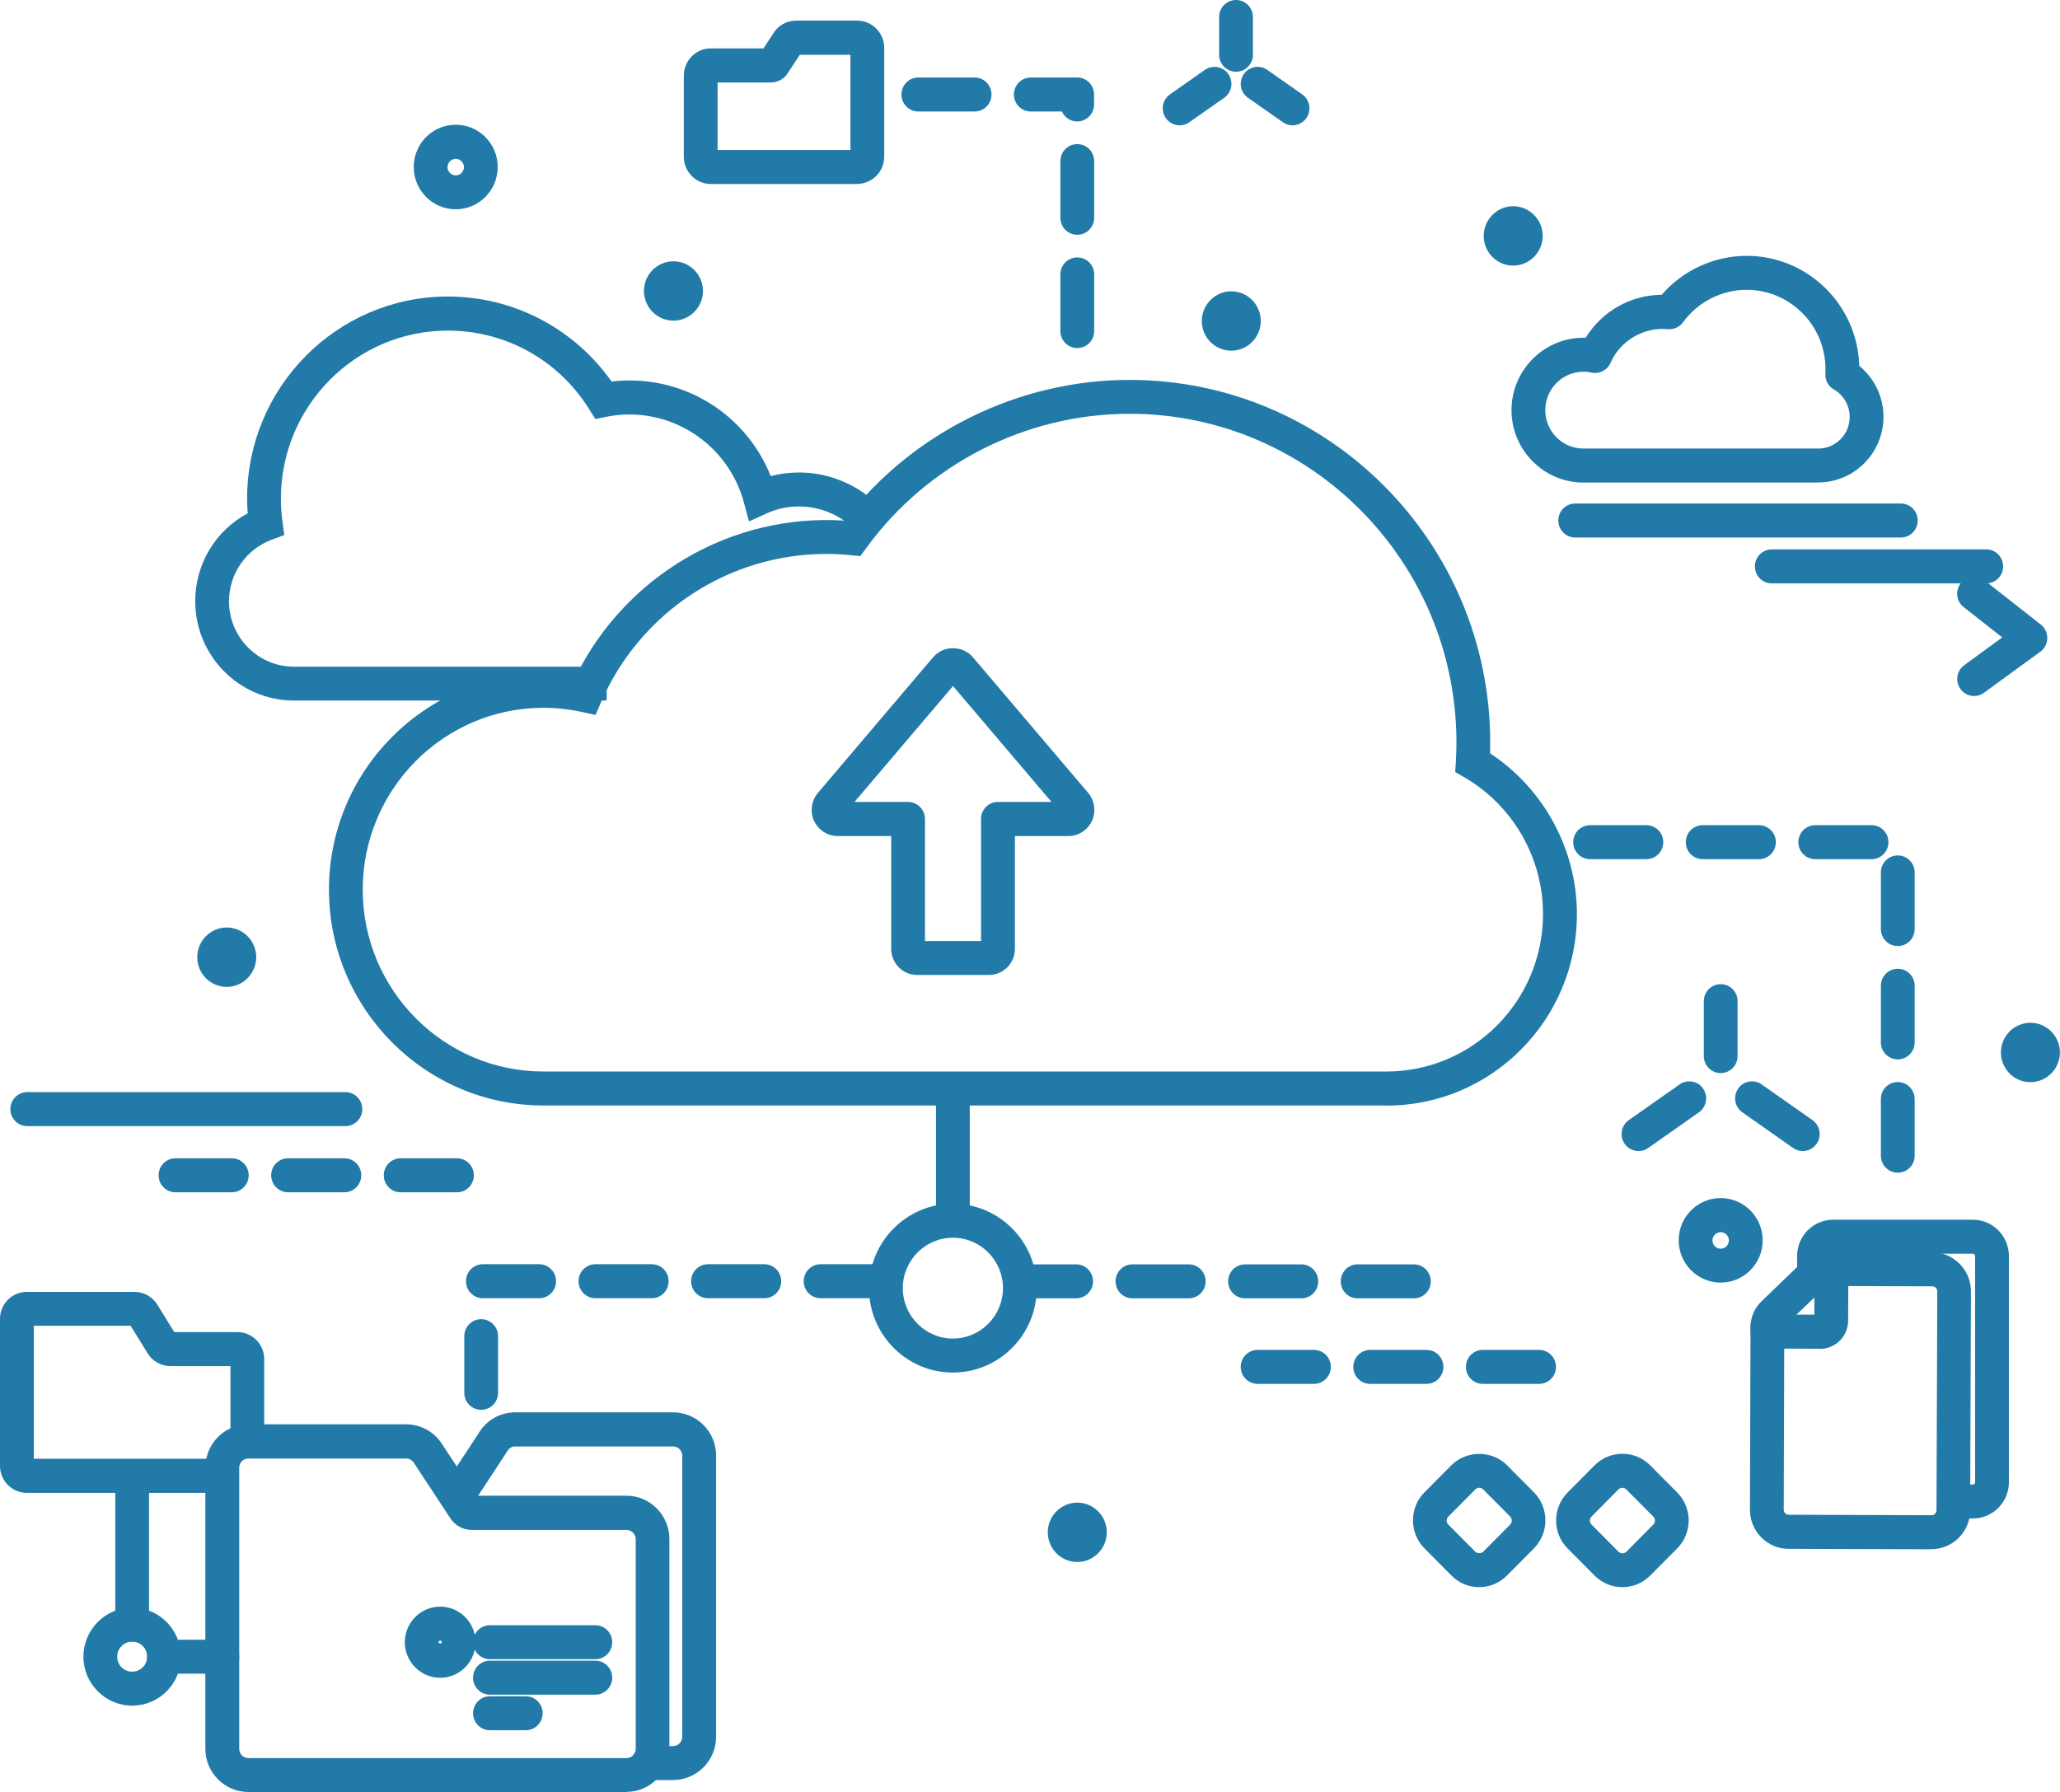 <svg width="100" height="87" viewBox="0 0 100 87" fill="none" xmlns="http://www.w3.org/2000/svg">
<g clip-path="url(#clip0_16_2110)">
<path d="M32.67 85.872H31.473C31.32 85.872 31.2 85.751 31.2 85.597C31.2 85.443 31.32 85.322 31.473 85.322H32.67C33.216 85.322 33.664 84.877 33.664 84.321V70.674C33.664 70.124 33.222 69.673 32.67 69.673H25.019C24.674 69.673 24.363 69.843 24.183 70.135L22.423 72.819C22.341 72.946 22.172 72.979 22.046 72.896C21.92 72.814 21.887 72.643 21.969 72.516L23.729 69.838C24.002 69.392 24.489 69.123 25.024 69.123H32.675C33.523 69.123 34.217 69.816 34.217 70.674V84.321C34.217 85.174 33.528 85.872 32.675 85.872H32.67Z" fill="#227AA8"/>
<path d="M32.67 86.422H31.473C31.02 86.422 30.653 86.054 30.653 85.597C30.653 85.141 31.02 84.772 31.473 84.772H32.67C32.916 84.772 33.118 84.569 33.118 84.321V70.674C33.118 70.426 32.916 70.223 32.67 70.223H25.019C24.86 70.223 24.724 70.294 24.647 70.426L22.877 73.122C22.625 73.501 22.117 73.606 21.74 73.353C21.559 73.232 21.434 73.045 21.39 72.83C21.346 72.615 21.39 72.395 21.51 72.209L23.27 69.53C23.642 68.93 24.297 68.567 25.024 68.567H32.675C33.823 68.567 34.763 69.508 34.763 70.668V84.316C34.763 85.471 33.829 86.417 32.675 86.417L32.67 86.422Z" fill="#227AA8"/>
<path d="M10.498 71.928H1.301C0.885 71.928 0.546 71.587 0.546 71.169V64.029C0.546 63.611 0.885 63.27 1.301 63.27H6.531C6.788 63.27 7.033 63.407 7.17 63.627L8.099 65.129C8.137 65.189 8.203 65.228 8.274 65.228H11.526C11.941 65.228 12.28 65.569 12.28 65.987V69.986C12.28 70.14 12.16 70.261 12.007 70.261C11.854 70.261 11.733 70.14 11.733 69.986V65.987C11.733 65.872 11.64 65.778 11.526 65.778H8.274C8.012 65.778 7.771 65.646 7.635 65.421L6.706 63.919C6.667 63.858 6.602 63.82 6.531 63.82H1.301C1.186 63.82 1.093 63.913 1.093 64.029V71.169C1.093 71.284 1.186 71.378 1.301 71.378H10.498C10.651 71.378 10.771 71.499 10.771 71.653C10.771 71.807 10.651 71.928 10.498 71.928Z" fill="#227AA8"/>
<path d="M10.498 72.478H1.301C0.585 72.478 0 71.889 0 71.169V64.029C0 63.308 0.585 62.72 1.301 62.72H6.531C6.979 62.72 7.4 62.956 7.635 63.336L8.46 64.672H11.526C12.242 64.672 12.826 65.261 12.826 65.982V69.981C12.826 70.437 12.46 70.806 12.007 70.806C11.553 70.806 11.187 70.437 11.187 69.981V66.323H8.274C7.821 66.323 7.411 66.092 7.17 65.707L6.339 64.364H1.64V70.822H10.498C10.952 70.822 11.318 71.191 11.318 71.647C11.318 72.104 10.952 72.472 10.498 72.472V72.478Z" fill="#227AA8"/>
<path d="M6.416 79.15C6.263 79.15 6.143 79.029 6.143 78.875V71.818C6.143 71.664 6.263 71.543 6.416 71.543C6.569 71.543 6.689 71.664 6.689 71.818V78.875C6.689 79.029 6.569 79.15 6.416 79.15Z" fill="#227AA8"/>
<path d="M6.416 79.701C5.962 79.701 5.596 79.332 5.596 78.875V71.818C5.596 71.361 5.962 70.993 6.416 70.993C6.87 70.993 7.236 71.361 7.236 71.818V78.875C7.236 79.332 6.87 79.701 6.416 79.701Z" fill="#227AA8"/>
<path d="M10.794 80.707H7.957C7.804 80.707 7.684 80.586 7.684 80.432C7.684 80.278 7.804 80.157 7.957 80.157H10.794C10.947 80.157 11.067 80.278 11.067 80.432C11.067 80.586 10.947 80.707 10.794 80.707Z" fill="#227AA8"/>
<path d="M10.794 81.257H7.957C7.504 81.257 7.138 80.889 7.138 80.432C7.138 79.975 7.504 79.607 7.957 79.607H10.794C11.247 79.607 11.614 79.975 11.614 80.432C11.614 80.889 11.247 81.257 10.794 81.257Z" fill="#227AA8"/>
<path d="M6.416 82.258C5.416 82.258 4.596 81.439 4.596 80.432C4.596 79.425 5.41 78.6 6.416 78.6C7.422 78.6 8.236 79.42 8.236 80.432C8.236 81.444 7.422 82.258 6.416 82.258ZM6.416 79.15C5.717 79.15 5.143 79.722 5.143 80.432C5.143 81.142 5.711 81.708 6.416 81.708C7.121 81.708 7.689 81.136 7.689 80.432C7.689 79.728 7.121 79.15 6.416 79.15Z" fill="#227AA8"/>
<path d="M6.416 82.808C5.115 82.808 4.05 81.741 4.05 80.432C4.05 79.123 5.11 78.05 6.416 78.05C7.722 78.05 8.783 79.117 8.783 80.432C8.783 81.747 7.722 82.808 6.416 82.808ZM6.416 79.701C6.017 79.701 5.689 80.025 5.689 80.432C5.689 80.839 6.012 81.158 6.416 81.158C6.821 81.158 7.143 80.834 7.143 80.432C7.143 80.031 6.821 79.701 6.416 79.701Z" fill="#227AA8"/>
<path d="M30.413 86.45H12.056C11.209 86.45 10.515 85.757 10.515 84.899V71.251C10.515 70.399 11.203 69.7 12.056 69.7H19.707C20.242 69.7 20.729 69.975 21.013 70.432L22.756 73.083C22.784 73.127 22.822 73.171 22.893 73.171H30.407C31.255 73.171 31.949 73.864 31.949 74.722V84.899C31.949 85.751 31.26 86.45 30.407 86.45H30.413ZM12.061 70.256C11.515 70.256 11.067 70.701 11.067 71.257V84.904C11.067 85.454 11.509 85.905 12.061 85.905H30.413C30.959 85.905 31.408 85.46 31.408 84.904V74.728C31.408 74.178 30.965 73.727 30.413 73.727H22.898C22.658 73.727 22.434 73.6 22.303 73.386L20.559 70.734C20.374 70.432 20.057 70.256 19.712 70.256H12.061Z" fill="#227AA8"/>
<path d="M30.413 87H12.056C10.908 87 9.968 86.059 9.968 84.899V71.251C9.968 70.096 10.903 69.15 12.056 69.15H19.707C20.434 69.15 21.095 69.519 21.478 70.14L23.106 72.615H30.408C31.555 72.615 32.495 73.556 32.495 74.717V84.893C32.495 86.048 31.561 86.995 30.408 86.995L30.413 87ZM12.061 70.806C11.816 70.806 11.613 71.009 11.613 71.257V84.904C11.613 85.152 11.816 85.355 12.061 85.355H30.413C30.659 85.355 30.861 85.152 30.861 84.904V74.728C30.861 74.48 30.659 74.277 30.413 74.277H22.899C22.467 74.277 22.068 74.051 21.838 73.677L20.106 71.042C20.013 70.888 19.871 70.811 19.712 70.811H12.061V70.806ZM23.21 72.775V72.786C23.21 72.786 23.21 72.781 23.21 72.775Z" fill="#227AA8"/>
<path d="M28.899 80.003H23.784C23.631 80.003 23.511 79.882 23.511 79.728C23.511 79.574 23.631 79.453 23.784 79.453H28.899C29.052 79.453 29.173 79.574 29.173 79.728C29.173 79.882 29.052 80.003 28.899 80.003Z" fill="#227AA8"/>
<path d="M28.899 80.553H23.784C23.331 80.553 22.964 80.185 22.964 79.728C22.964 79.271 23.331 78.903 23.784 78.903H28.899C29.353 78.903 29.719 79.271 29.719 79.728C29.719 80.185 29.353 80.553 28.899 80.553Z" fill="#227AA8"/>
<path d="M28.899 81.725H23.784C23.631 81.725 23.511 81.604 23.511 81.45C23.511 81.296 23.631 81.175 23.784 81.175H28.899C29.052 81.175 29.173 81.296 29.173 81.45C29.173 81.604 29.052 81.725 28.899 81.725Z" fill="#227AA8"/>
<path d="M28.899 82.275H23.784C23.331 82.275 22.964 81.906 22.964 81.45C22.964 80.993 23.331 80.625 23.784 80.625H28.899C29.353 80.625 29.719 80.993 29.719 81.45C29.719 81.906 29.353 82.275 28.899 82.275Z" fill="#227AA8"/>
<path d="M25.522 83.452H23.784C23.631 83.452 23.511 83.331 23.511 83.177C23.511 83.023 23.631 82.902 23.784 82.902H25.522C25.675 82.902 25.795 83.023 25.795 83.177C25.795 83.331 25.675 83.452 25.522 83.452Z" fill="#227AA8"/>
<path d="M25.522 84.002H23.784C23.331 84.002 22.964 83.633 22.964 83.177C22.964 82.72 23.331 82.352 23.784 82.352H25.522C25.976 82.352 26.342 82.72 26.342 83.177C26.342 83.633 25.976 84.002 25.522 84.002Z" fill="#227AA8"/>
<path d="M21.368 80.905C20.723 80.905 20.199 80.377 20.199 79.728C20.199 79.079 20.723 78.551 21.368 78.551C22.013 78.551 22.538 79.079 22.538 79.728C22.538 80.377 22.013 80.905 21.368 80.905ZM21.368 79.101C21.024 79.101 20.745 79.381 20.745 79.728C20.745 80.075 21.024 80.355 21.368 80.355C21.713 80.355 21.991 80.075 21.991 79.728C21.991 79.381 21.713 79.101 21.368 79.101Z" fill="#227AA8"/>
<path d="M21.368 81.455C20.423 81.455 19.652 80.68 19.652 79.728C19.652 78.776 20.423 78.001 21.368 78.001C22.314 78.001 23.084 78.776 23.084 79.728C23.084 80.68 22.314 81.455 21.368 81.455ZM21.368 79.651C21.325 79.651 21.292 79.684 21.292 79.728C21.292 79.811 21.445 79.811 21.445 79.728C21.445 79.689 21.412 79.651 21.368 79.651Z" fill="#227AA8"/>
<path d="M41.616 8.383H34.506C34.086 8.383 33.741 8.037 33.741 7.613V3.669C33.741 3.245 34.086 2.899 34.506 2.899H37.359L38.009 1.914C38.146 1.694 38.386 1.557 38.654 1.557H41.616C42.037 1.557 42.382 1.903 42.382 2.327V7.613C42.382 8.037 42.037 8.383 41.616 8.383ZM34.506 3.454C34.386 3.454 34.288 3.553 34.288 3.675V7.619C34.288 7.74 34.386 7.839 34.506 7.839H41.616C41.737 7.839 41.835 7.74 41.835 7.619V2.327C41.835 2.206 41.737 2.107 41.616 2.107H38.654C38.578 2.107 38.512 2.145 38.468 2.211L37.791 3.245C37.714 3.372 37.572 3.449 37.419 3.449H34.506V3.454Z" fill="#227AA8"/>
<path d="M41.617 8.933H34.506C33.785 8.933 33.195 8.339 33.195 7.613V3.669C33.195 2.943 33.785 2.349 34.506 2.349H37.064L37.55 1.606C37.78 1.232 38.195 1.001 38.649 1.001H41.611C42.332 1.001 42.923 1.595 42.923 2.321V7.608C42.923 8.334 42.332 8.928 41.611 8.928L41.617 8.933ZM34.834 7.283H41.283V2.662H38.824L38.239 3.553C38.07 3.829 37.753 4.005 37.414 4.005H34.834V7.283ZM38.928 2.503L38.917 2.519C38.917 2.519 38.922 2.508 38.928 2.503Z" fill="#227AA8"/>
<path d="M28.905 33.461H14.269C11.925 33.461 10.023 31.541 10.023 29.187C10.023 27.476 11.05 25.92 12.602 25.254C12.564 24.902 12.542 24.55 12.542 24.203C12.542 19.099 16.669 14.946 21.74 14.946C24.861 14.946 27.719 16.502 29.424 19.115C29.796 19.055 30.173 19.022 30.555 19.022C33.534 19.022 36.168 20.969 37.07 23.796C37.611 23.593 38.184 23.488 38.775 23.488C40.168 23.488 41.502 24.082 42.442 25.122L42.037 25.491C41.201 24.566 40.015 24.038 38.78 24.038C38.163 24.038 37.567 24.165 37.01 24.412L36.72 24.544L36.638 24.236C35.895 21.486 33.397 19.566 30.561 19.566C30.151 19.566 29.746 19.605 29.353 19.687L29.167 19.726L29.069 19.566C27.473 17.019 24.735 15.496 21.745 15.496C16.974 15.496 13.094 19.401 13.094 24.203C13.094 24.594 13.122 24.99 13.176 25.392L13.204 25.611L12.996 25.689C11.548 26.228 10.575 27.636 10.575 29.187C10.575 31.244 12.236 32.911 14.275 32.911H28.91V33.461H28.905Z" fill="#227AA8"/>
<path d="M29.451 34.011H14.269C11.624 34.011 9.477 31.844 9.477 29.187C9.477 27.388 10.46 25.755 12.023 24.924C12.007 24.682 11.996 24.44 11.996 24.203C11.996 18.796 16.368 14.396 21.74 14.396C24.915 14.396 27.856 15.93 29.686 18.521C29.976 18.488 30.266 18.471 30.561 18.471C33.605 18.471 36.294 20.314 37.414 23.114C37.857 22.999 38.316 22.938 38.786 22.938C40.332 22.938 41.813 23.598 42.852 24.748L43.218 25.155L42.005 26.266L41.639 25.859C40.906 25.05 39.868 24.588 38.78 24.588C38.239 24.588 37.715 24.698 37.234 24.918L36.359 25.314L36.108 24.385C35.43 21.877 33.146 20.122 30.555 20.122C30.184 20.122 29.812 20.16 29.451 20.232L28.899 20.342L28.599 19.863C27.107 17.476 24.544 16.051 21.74 16.051C17.27 16.051 13.636 19.709 13.636 24.209C13.636 24.572 13.663 24.946 13.712 25.32L13.799 25.975L13.182 26.206C11.947 26.662 11.116 27.861 11.116 29.192C11.116 30.942 12.531 32.367 14.269 32.367H29.451V34.017V34.011Z" fill="#227AA8"/>
<path d="M46.529 52.846H45.983V59.375H46.529V52.846Z" fill="#227AA8"/>
<path d="M47.076 52.296H45.437V59.925H47.076V52.296Z" fill="#227AA8"/>
<path d="M68.636 62.483H65.903C65.75 62.483 65.63 62.362 65.63 62.208C65.63 62.054 65.75 61.933 65.903 61.933H68.636C68.789 61.933 68.909 62.054 68.909 62.208C68.909 62.362 68.789 62.483 68.636 62.483ZM63.171 62.483H60.438C60.285 62.483 60.165 62.362 60.165 62.208C60.165 62.054 60.285 61.933 60.438 61.933H63.171C63.324 61.933 63.444 62.054 63.444 62.208C63.444 62.362 63.324 62.483 63.171 62.483ZM57.706 62.483H54.973C54.82 62.483 54.7 62.362 54.7 62.208C54.7 62.054 54.82 61.933 54.973 61.933H57.706C57.859 61.933 57.979 62.054 57.979 62.208C57.979 62.362 57.859 62.483 57.706 62.483ZM52.241 62.483H49.508C49.355 62.483 49.235 62.362 49.235 62.208C49.235 62.054 49.355 61.933 49.508 61.933H52.241C52.394 61.933 52.514 62.054 52.514 62.208C52.514 62.362 52.394 62.483 52.241 62.483Z" fill="#227AA8"/>
<path d="M68.636 63.033H65.903C65.45 63.033 65.084 62.665 65.084 62.208C65.084 61.752 65.45 61.383 65.903 61.383H68.636C69.09 61.383 69.456 61.752 69.456 62.208C69.456 62.665 69.09 63.033 68.636 63.033ZM63.171 63.033H60.438C59.985 63.033 59.619 62.665 59.619 62.208C59.619 61.752 59.985 61.383 60.438 61.383H63.171C63.624 61.383 63.991 61.752 63.991 62.208C63.991 62.665 63.624 63.033 63.171 63.033ZM57.706 63.033H54.973C54.52 63.033 54.154 62.665 54.154 62.208C54.154 61.752 54.52 61.383 54.973 61.383H57.706C58.16 61.383 58.526 61.752 58.526 62.208C58.526 62.665 58.16 63.033 57.706 63.033ZM52.241 63.033H49.508C49.055 63.033 48.688 62.665 48.688 62.208C48.688 61.752 49.055 61.383 49.508 61.383H52.241C52.694 61.383 53.06 61.752 53.06 62.208C53.06 62.665 52.694 63.033 52.241 63.033Z" fill="#227AA8"/>
<path d="M23.358 67.896C23.205 67.896 23.084 67.775 23.084 67.621V64.87C23.084 64.716 23.205 64.595 23.358 64.595C23.511 64.595 23.631 64.716 23.631 64.87V67.621C23.631 67.775 23.511 67.896 23.358 67.896ZM42.568 62.478H39.835C39.682 62.478 39.562 62.357 39.562 62.203C39.562 62.049 39.682 61.928 39.835 61.928H42.568C42.721 61.928 42.841 62.049 42.841 62.203C42.841 62.357 42.721 62.478 42.568 62.478ZM37.102 62.478H34.37C34.217 62.478 34.097 62.357 34.097 62.203C34.097 62.049 34.217 61.928 34.37 61.928H37.102C37.255 61.928 37.376 62.049 37.376 62.203C37.376 62.357 37.255 62.478 37.102 62.478ZM31.637 62.478H28.905C28.752 62.478 28.631 62.357 28.631 62.203C28.631 62.049 28.752 61.928 28.905 61.928H31.637C31.79 61.928 31.911 62.049 31.911 62.203C31.911 62.357 31.79 62.478 31.637 62.478ZM26.172 62.478H23.44C23.287 62.478 23.166 62.357 23.166 62.203C23.166 62.049 23.287 61.928 23.44 61.928H26.172C26.325 61.928 26.445 62.049 26.445 62.203C26.445 62.357 26.325 62.478 26.172 62.478Z" fill="#227AA8"/>
<path d="M23.358 68.446C22.904 68.446 22.538 68.077 22.538 67.621V64.87C22.538 64.414 22.904 64.045 23.358 64.045C23.811 64.045 24.178 64.414 24.178 64.87V67.621C24.178 68.077 23.811 68.446 23.358 68.446ZM42.568 63.028H39.835C39.382 63.028 39.015 62.659 39.015 62.203C39.015 61.746 39.382 61.377 39.835 61.377H42.568C43.021 61.377 43.387 61.746 43.387 62.203C43.387 62.659 43.021 63.028 42.568 63.028ZM37.102 63.028H34.37C33.916 63.028 33.55 62.659 33.55 62.203C33.55 61.746 33.916 61.377 34.37 61.377H37.102C37.556 61.377 37.922 61.746 37.922 62.203C37.922 62.659 37.556 63.028 37.102 63.028ZM31.637 63.028H28.905C28.451 63.028 28.085 62.659 28.085 62.203C28.085 61.746 28.451 61.377 28.905 61.377H31.637C32.091 61.377 32.457 61.746 32.457 62.203C32.457 62.659 32.091 63.028 31.637 63.028ZM26.172 63.028H23.44C22.986 63.028 22.62 62.659 22.62 62.203C22.62 61.746 22.986 61.377 23.44 61.377H26.172C26.626 61.377 26.992 61.746 26.992 62.203C26.992 62.659 26.626 63.028 26.172 63.028Z" fill="#227AA8"/>
<path d="M46.256 66.086C44.311 66.086 42.731 64.496 42.731 62.538C42.731 60.58 44.311 58.99 46.256 58.99C48.202 58.99 49.781 60.58 49.781 62.538C49.781 64.496 48.202 66.086 46.256 66.086ZM46.256 59.54C44.617 59.54 43.278 60.888 43.278 62.538C43.278 64.188 44.617 65.536 46.256 65.536C47.896 65.536 49.235 64.194 49.235 62.538C49.235 60.882 47.896 59.54 46.256 59.54Z" fill="#227AA8"/>
<path d="M46.257 66.636C44.01 66.636 42.185 64.799 42.185 62.538C42.185 60.277 44.01 58.44 46.257 58.44C48.503 58.44 50.328 60.277 50.328 62.538C50.328 64.799 48.503 66.636 46.257 66.636ZM46.257 60.09C44.918 60.09 43.825 61.19 43.825 62.538C43.825 63.886 44.918 64.986 46.257 64.986C47.596 64.986 48.688 63.886 48.688 62.538C48.688 61.19 47.596 60.09 46.257 60.09Z" fill="#227AA8"/>
<path d="M67.308 53.121H26.38C20.942 53.121 16.515 48.665 16.515 43.192C16.515 37.719 20.942 33.263 26.38 33.263C27.014 33.263 27.653 33.324 28.265 33.445C30.38 28.791 35.009 25.799 40.108 25.799C40.485 25.799 40.867 25.815 41.245 25.848C44.425 21.552 49.491 18.994 54.831 18.994C64.181 18.994 71.789 26.646 71.789 36.057C71.789 36.327 71.784 36.596 71.767 36.872C74.379 38.456 75.992 41.316 75.992 44.38C75.992 49.204 72.095 53.126 67.302 53.126L67.308 53.121ZM26.38 33.813C21.242 33.813 17.062 38.021 17.062 43.192C17.062 48.363 21.242 52.571 26.38 52.571H67.308C71.8 52.571 75.451 48.896 75.451 44.375C75.451 41.448 73.882 38.725 71.352 37.257L71.204 37.174L71.215 37.004C71.231 36.685 71.242 36.365 71.242 36.052C71.242 26.948 63.881 19.539 54.831 19.539C49.617 19.539 44.666 22.064 41.594 26.294L41.502 26.42L41.349 26.404C40.939 26.365 40.523 26.343 40.108 26.343C35.151 26.343 30.659 29.297 28.675 33.868L28.587 34.077L28.369 34.028C27.724 33.885 27.052 33.813 26.38 33.813Z" fill="#227AA8"/>
<path d="M67.308 53.671H26.38C20.641 53.671 15.969 48.968 15.969 43.192C15.969 37.416 20.641 32.713 26.38 32.713C26.91 32.713 27.434 32.752 27.954 32.834C30.364 27.949 35.501 24.918 40.993 25.276C44.283 20.991 49.437 18.444 54.836 18.444C64.488 18.444 72.341 26.343 72.341 36.057C72.341 36.228 72.341 36.404 72.336 36.575C74.942 38.285 76.549 41.245 76.549 44.38C76.549 49.507 72.407 53.676 67.313 53.676L67.308 53.671ZM26.38 34.363C21.543 34.363 17.608 38.324 17.608 43.192C17.608 48.06 21.543 52.021 26.38 52.021H67.308C71.499 52.021 74.904 48.588 74.904 44.375C74.904 41.646 73.439 39.099 71.079 37.735L70.641 37.482L70.674 36.971C70.691 36.663 70.701 36.355 70.701 36.052C70.701 27.251 63.586 20.089 54.836 20.089C49.792 20.089 45.01 22.531 42.043 26.618L41.764 26.998L41.299 26.954C40.906 26.915 40.507 26.893 40.114 26.893C35.37 26.893 31.08 29.715 29.178 34.088L28.91 34.71L28.254 34.567C27.648 34.435 27.014 34.363 26.385 34.363H26.38Z" fill="#227AA8"/>
<path d="M47.995 46.784H44.524C44.131 46.784 43.808 46.459 43.808 46.063V40.04H40.666C40.387 40.04 40.13 39.875 40.016 39.622C39.901 39.363 39.939 39.061 40.125 38.852L45.721 32.262C45.994 31.937 46.541 31.943 46.814 32.262L52.41 38.852C52.591 39.066 52.634 39.369 52.52 39.622C52.405 39.88 52.148 40.04 51.869 40.04H48.727V46.063C48.727 46.459 48.404 46.784 48.011 46.784H47.995ZM46.257 32.553C46.208 32.553 46.158 32.575 46.126 32.614L40.529 39.204C40.486 39.253 40.475 39.325 40.502 39.385C40.529 39.446 40.589 39.484 40.655 39.484H44.071C44.224 39.484 44.344 39.605 44.344 39.76V46.058C44.344 46.151 44.42 46.228 44.513 46.228H47.984C48.077 46.228 48.153 46.151 48.153 46.058V39.76C48.153 39.605 48.273 39.484 48.426 39.484H51.842C51.907 39.484 51.968 39.446 52 39.385C52.028 39.325 52.017 39.253 51.973 39.204L46.377 32.614C46.344 32.575 46.295 32.553 46.246 32.553H46.257Z" fill="#227AA8"/>
<path d="M47.994 47.334H44.524C43.825 47.334 43.262 46.762 43.262 46.063V40.59H40.666C40.174 40.59 39.726 40.299 39.518 39.853C39.31 39.402 39.387 38.868 39.709 38.489L45.3 31.904C45.535 31.629 45.885 31.47 46.262 31.47C46.639 31.47 46.989 31.629 47.224 31.904L52.82 38.489C53.137 38.863 53.214 39.396 53.011 39.847C52.804 40.299 52.35 40.59 51.864 40.59H49.268V46.063C49.268 46.767 48.699 47.334 48.005 47.334H47.994ZM44.901 45.684H47.623V39.76C47.623 39.303 47.989 38.934 48.443 38.934H51.044L46.262 33.307L41.48 38.934H44.081C44.535 38.934 44.901 39.303 44.901 39.76V45.684Z" fill="#227AA8"/>
<path d="M74.713 66.636H71.98C71.827 66.636 71.707 66.515 71.707 66.361C71.707 66.207 71.827 66.086 71.98 66.086H74.713C74.866 66.086 74.986 66.207 74.986 66.361C74.986 66.515 74.866 66.636 74.713 66.636ZM69.248 66.636H66.515C66.362 66.636 66.242 66.515 66.242 66.361C66.242 66.207 66.362 66.086 66.515 66.086H69.248C69.401 66.086 69.521 66.207 69.521 66.361C69.521 66.515 69.401 66.636 69.248 66.636ZM63.783 66.636H61.05C60.897 66.636 60.777 66.515 60.777 66.361C60.777 66.207 60.897 66.086 61.05 66.086H63.783C63.936 66.086 64.056 66.207 64.056 66.361C64.056 66.515 63.936 66.636 63.783 66.636Z" fill="#227AA8"/>
<path d="M74.713 67.186H71.98C71.527 67.186 71.161 66.818 71.161 66.361C71.161 65.905 71.527 65.536 71.98 65.536H74.713C75.166 65.536 75.533 65.905 75.533 66.361C75.533 66.818 75.166 67.186 74.713 67.186ZM69.248 67.186H66.515C66.062 67.186 65.695 66.818 65.695 66.361C65.695 65.905 66.062 65.536 66.515 65.536H69.248C69.701 65.536 70.068 65.905 70.068 66.361C70.068 66.818 69.701 67.186 69.248 67.186ZM63.783 67.186H61.05C60.597 67.186 60.23 66.818 60.23 66.361C60.23 65.905 60.597 65.536 61.05 65.536H63.783C64.236 65.536 64.603 65.905 64.603 66.361C64.603 66.818 64.236 67.186 63.783 67.186Z" fill="#227AA8"/>
<path d="M22.183 57.334H19.45C19.297 57.334 19.177 57.213 19.177 57.059C19.177 56.905 19.297 56.784 19.45 56.784H22.183C22.336 56.784 22.456 56.905 22.456 57.059C22.456 57.213 22.336 57.334 22.183 57.334ZM16.718 57.334H13.985C13.832 57.334 13.712 57.213 13.712 57.059C13.712 56.905 13.832 56.784 13.985 56.784H16.718C16.87 56.784 16.991 56.905 16.991 57.059C16.991 57.213 16.87 57.334 16.718 57.334ZM11.252 57.334H8.52C8.367 57.334 8.247 57.213 8.247 57.059C8.247 56.905 8.367 56.784 8.52 56.784H11.252C11.405 56.784 11.526 56.905 11.526 57.059C11.526 57.213 11.405 57.334 11.252 57.334Z" fill="#227AA8"/>
<path d="M22.183 57.885H19.45C18.997 57.885 18.63 57.516 18.63 57.059C18.63 56.603 18.997 56.234 19.45 56.234H22.183C22.636 56.234 23.002 56.603 23.002 57.059C23.002 57.516 22.636 57.885 22.183 57.885ZM16.718 57.885H13.985C13.531 57.885 13.165 57.516 13.165 57.059C13.165 56.603 13.531 56.234 13.985 56.234H16.718C17.171 56.234 17.537 56.603 17.537 57.059C17.537 57.516 17.171 57.885 16.718 57.885ZM11.252 57.885H8.52C8.066 57.885 7.7 57.516 7.7 57.059C7.7 56.603 8.066 56.234 8.52 56.234H11.252C11.706 56.234 12.072 56.603 12.072 57.059C12.072 57.516 11.706 57.885 11.252 57.885Z" fill="#227AA8"/>
<path d="M88.266 22.878H76.866C75.243 22.878 73.92 21.547 73.92 19.913C73.92 18.279 75.243 16.948 76.866 16.948C77.003 16.948 77.145 16.959 77.276 16.975C77.959 15.622 79.391 14.78 80.916 14.874C81.845 13.68 83.282 12.971 84.79 12.971C87.501 12.971 89.709 15.193 89.709 17.922C89.709 17.96 89.709 18.004 89.709 18.043C90.436 18.532 90.884 19.357 90.884 20.243C90.884 21.695 89.709 22.878 88.266 22.878ZM76.866 17.498C75.543 17.498 74.467 18.582 74.467 19.913C74.467 21.244 75.543 22.328 76.866 22.328H88.266C89.408 22.328 90.338 21.392 90.338 20.243C90.338 19.5 89.939 18.807 89.294 18.433C89.206 18.384 89.152 18.285 89.157 18.18C89.157 18.098 89.162 18.009 89.162 17.927C89.162 15.501 87.201 13.526 84.79 13.526C83.402 13.526 82.08 14.197 81.26 15.325C81.205 15.402 81.112 15.446 81.014 15.435C79.61 15.292 78.249 16.095 77.686 17.393C77.631 17.514 77.505 17.58 77.374 17.553C77.21 17.514 77.035 17.498 76.861 17.498H76.866Z" fill="#227AA8"/>
<path d="M88.266 23.428H76.866C74.942 23.428 73.374 21.849 73.374 19.913C73.374 17.977 74.942 16.398 76.866 16.398C76.904 16.398 76.937 16.398 76.975 16.398C77.768 15.111 79.162 14.319 80.664 14.313C81.692 13.119 83.217 12.421 84.791 12.421C87.753 12.421 90.174 14.803 90.256 17.762C90.993 18.367 91.431 19.269 91.431 20.237C91.431 21.992 90.01 23.422 88.266 23.422V23.428ZM76.866 18.048C75.844 18.048 75.013 18.884 75.013 19.913C75.013 20.941 75.844 21.777 76.866 21.777H88.266C89.108 21.777 89.791 21.09 89.791 20.243C89.791 19.693 89.496 19.181 89.02 18.906C88.747 18.752 88.594 18.455 88.611 18.142C88.611 18.07 88.616 17.998 88.616 17.922C88.616 15.798 86.9 14.071 84.791 14.071C83.572 14.071 82.419 14.659 81.703 15.644C81.533 15.881 81.249 16.007 80.954 15.98C79.801 15.87 78.653 16.535 78.183 17.613C78.025 17.977 77.631 18.174 77.254 18.087C77.129 18.059 76.997 18.043 76.861 18.043L76.866 18.048Z" fill="#227AA8"/>
<path d="M92.272 25.551H76.467C76.314 25.551 76.194 25.43 76.194 25.276C76.194 25.122 76.314 25.001 76.467 25.001H92.272C92.425 25.001 92.545 25.122 92.545 25.276C92.545 25.43 92.425 25.551 92.272 25.551Z" fill="#227AA8"/>
<path d="M92.272 26.096H76.467C76.014 26.096 75.647 25.727 75.647 25.27C75.647 24.814 76.014 24.445 76.467 24.445H92.272C92.726 24.445 93.092 24.814 93.092 25.27C93.092 25.727 92.726 26.096 92.272 26.096Z" fill="#227AA8"/>
<path d="M87.513 55.332C87.458 55.332 87.403 55.316 87.354 55.283L84.889 53.55C84.764 53.462 84.736 53.291 84.824 53.165C84.911 53.038 85.081 53.011 85.206 53.099L87.671 54.832C87.797 54.92 87.824 55.09 87.737 55.217C87.682 55.294 87.6 55.332 87.513 55.332Z" fill="#227AA8"/>
<path d="M87.513 55.882C87.343 55.882 87.185 55.833 87.043 55.734L84.578 54.001C84.206 53.742 84.119 53.225 84.376 52.851C84.632 52.477 85.146 52.389 85.518 52.648L87.983 54.38C88.163 54.507 88.283 54.694 88.321 54.914C88.36 55.129 88.31 55.349 88.185 55.53C88.032 55.75 87.78 55.882 87.513 55.882Z" fill="#227AA8"/>
<path d="M83.528 51.548C83.375 51.548 83.255 51.427 83.255 51.273V48.605C83.255 48.451 83.375 48.33 83.528 48.33C83.681 48.33 83.801 48.451 83.801 48.605V51.273C83.801 51.427 83.681 51.548 83.528 51.548Z" fill="#227AA8"/>
<path d="M83.528 52.098C83.075 52.098 82.709 51.729 82.709 51.273V48.605C82.709 48.148 83.075 47.78 83.528 47.78C83.982 47.78 84.348 48.148 84.348 48.605V51.273C84.348 51.729 83.982 52.098 83.528 52.098Z" fill="#227AA8"/>
<path d="M79.539 55.332C79.451 55.332 79.369 55.294 79.314 55.217C79.227 55.09 79.26 54.92 79.38 54.832L81.845 53.099C81.965 53.011 82.14 53.044 82.227 53.165C82.315 53.291 82.282 53.462 82.162 53.55L79.697 55.283C79.648 55.316 79.593 55.332 79.539 55.332Z" fill="#227AA8"/>
<path d="M79.539 55.882C79.271 55.882 79.02 55.75 78.867 55.53C78.741 55.349 78.692 55.129 78.73 54.914C78.768 54.7 78.888 54.507 79.069 54.38L81.534 52.648C81.905 52.389 82.419 52.477 82.676 52.851C82.933 53.225 82.845 53.742 82.474 54.001L80.009 55.734C79.872 55.833 79.708 55.882 79.539 55.882Z" fill="#227AA8"/>
<path d="M83.528 61.718C82.708 61.718 82.036 61.047 82.036 60.217C82.036 59.386 82.703 58.715 83.528 58.715C84.353 58.715 85.02 59.386 85.02 60.217C85.02 61.047 84.353 61.718 83.528 61.718ZM83.528 59.271C83.009 59.271 82.583 59.694 82.583 60.222C82.583 60.75 83.003 61.174 83.528 61.174C84.053 61.174 84.474 60.75 84.474 60.222C84.474 59.694 84.047 59.271 83.528 59.271Z" fill="#227AA8"/>
<path d="M83.528 62.269C82.408 62.269 81.49 61.35 81.49 60.217C81.49 59.084 82.402 58.165 83.528 58.165C84.654 58.165 85.567 59.084 85.567 60.217C85.567 61.35 84.654 62.269 83.528 62.269ZM83.528 59.821C83.31 59.821 83.129 60.002 83.129 60.222C83.129 60.442 83.31 60.624 83.528 60.624C83.747 60.624 83.927 60.442 83.927 60.222C83.927 60.002 83.747 59.821 83.528 59.821Z" fill="#227AA8"/>
<path d="M71.806 76.504C71.44 76.504 71.095 76.362 70.838 76.103L69.532 74.788C69.002 74.255 69.002 73.38 69.532 72.841L70.838 71.526C71.352 71.009 72.254 71.009 72.773 71.526L74.079 72.841C74.609 73.38 74.609 74.249 74.079 74.788L72.773 76.103C72.516 76.362 72.172 76.504 71.806 76.504ZM71.806 71.68C71.587 71.68 71.379 71.768 71.227 71.922L69.92 73.237C69.603 73.562 69.603 74.084 69.92 74.403L71.227 75.718C71.538 76.031 72.074 76.031 72.385 75.718L73.691 74.403C74.008 74.084 74.008 73.556 73.691 73.237L72.385 71.922C72.232 71.768 72.024 71.68 71.806 71.68Z" fill="#227AA8"/>
<path d="M71.806 77.055C71.292 77.055 70.817 76.857 70.456 76.488L69.15 75.173C68.789 74.81 68.592 74.326 68.592 73.809C68.592 73.292 68.789 72.814 69.15 72.451L70.456 71.136C70.806 70.784 71.297 70.586 71.806 70.586C72.32 70.586 72.811 70.784 73.156 71.136L74.462 72.451C75.205 73.199 75.205 74.42 74.462 75.173L73.156 76.488C72.795 76.851 72.314 77.055 71.806 77.055ZM71.806 72.231C71.729 72.231 71.664 72.258 71.615 72.313L70.308 73.628C70.199 73.738 70.199 73.908 70.308 74.018L71.615 75.333C71.707 75.426 71.91 75.426 72.002 75.333L73.309 74.018C73.412 73.914 73.412 73.738 73.309 73.628L72.002 72.313C71.948 72.258 71.882 72.231 71.811 72.231H71.806Z" fill="#227AA8"/>
<path d="M78.757 76.504C78.407 76.504 78.058 76.373 77.79 76.103L76.484 74.788C75.953 74.255 75.953 73.38 76.484 72.841L77.79 71.526C78.32 70.993 79.189 70.987 79.724 71.526L81.031 72.841C81.561 73.375 81.561 74.249 81.031 74.788L79.724 76.103C79.457 76.373 79.107 76.504 78.757 76.504ZM78.757 71.68C78.549 71.68 78.336 71.763 78.178 71.922L76.871 73.237C76.555 73.562 76.555 74.084 76.871 74.403L78.178 75.718C78.5 76.043 79.019 76.037 79.336 75.718L80.642 74.403C80.959 74.084 80.959 73.556 80.642 73.237L79.336 71.922C79.178 71.763 78.965 71.68 78.757 71.68Z" fill="#227AA8"/>
<path d="M78.757 77.055C78.243 77.055 77.768 76.857 77.407 76.493L76.101 75.179C75.352 74.431 75.352 73.21 76.101 72.456L77.407 71.141C77.768 70.778 78.249 70.58 78.757 70.58C79.271 70.58 79.746 70.778 80.107 71.141L81.413 72.456C82.162 73.204 82.162 74.425 81.413 75.179L80.107 76.493C79.746 76.857 79.265 77.055 78.752 77.055H78.757ZM78.757 72.231C78.686 72.231 78.615 72.258 78.56 72.313L77.26 73.628C77.15 73.738 77.15 73.908 77.26 74.018L78.566 75.333C78.675 75.443 78.845 75.437 78.954 75.333L80.255 74.018C80.364 73.908 80.364 73.738 80.255 73.628L78.948 72.313C78.899 72.263 78.828 72.231 78.757 72.231Z" fill="#227AA8"/>
<path d="M16.767 54.122H1.323C1.17 54.122 1.049 54.001 1.049 53.847C1.049 53.693 1.17 53.572 1.323 53.572H16.767C16.92 53.572 17.04 53.693 17.04 53.847C17.04 54.001 16.92 54.122 16.767 54.122Z" fill="#227AA8"/>
<path d="M16.767 54.672H1.323C0.869 54.672 0.503 54.303 0.503 53.847C0.503 53.39 0.869 53.022 1.323 53.022H16.767C17.221 53.022 17.587 53.39 17.587 53.847C17.587 54.303 17.221 54.672 16.767 54.672Z" fill="#227AA8"/>
<path d="M22.122 9.61C21.303 9.61 20.63 8.939 20.63 8.108C20.63 7.277 21.297 6.606 22.122 6.606C22.948 6.606 23.614 7.277 23.614 8.108C23.614 8.939 22.948 9.61 22.122 9.61ZM22.122 7.162C21.603 7.162 21.177 7.586 21.177 8.114C21.177 8.642 21.603 9.065 22.122 9.065C22.642 9.065 23.068 8.642 23.068 8.114C23.068 7.586 22.647 7.162 22.122 7.162Z" fill="#227AA8"/>
<path d="M22.122 10.16C20.997 10.16 20.084 9.241 20.084 8.108C20.084 6.975 20.997 6.056 22.122 6.056C23.248 6.056 24.161 6.975 24.161 8.108C24.161 9.241 23.248 10.16 22.122 10.16ZM22.122 7.712C21.904 7.712 21.724 7.894 21.724 8.114C21.724 8.334 21.904 8.515 22.122 8.515C22.341 8.515 22.521 8.334 22.521 8.114C22.521 7.894 22.341 7.712 22.122 7.712Z" fill="#227AA8"/>
<path d="M96.42 27.773H86.009C85.856 27.773 85.736 27.652 85.736 27.498C85.736 27.344 85.856 27.223 86.009 27.223H96.42C96.573 27.223 96.693 27.344 96.693 27.498C96.693 27.652 96.573 27.773 96.42 27.773Z" fill="#227AA8"/>
<path d="M96.42 28.323H86.009C85.556 28.323 85.189 27.955 85.189 27.498C85.189 27.042 85.556 26.673 86.009 26.673H96.42C96.874 26.673 97.24 27.042 97.24 27.498C97.24 27.955 96.874 28.323 96.42 28.323Z" fill="#227AA8"/>
<path d="M95.77 73.171H94.967C94.814 73.171 94.694 73.05 94.694 72.896C94.694 72.742 94.814 72.621 94.967 72.621H95.77C96.131 72.621 96.426 72.324 96.426 71.961V60.976C96.426 60.613 96.131 60.316 95.77 60.316H88.988C88.627 60.316 88.332 60.613 88.332 60.976V61.873C88.332 62.027 88.212 62.148 88.059 62.148C87.906 62.148 87.786 62.027 87.786 61.873V60.976C87.786 60.31 88.327 59.766 88.988 59.766H95.77C96.431 59.766 96.972 60.31 96.972 60.976V71.961C96.972 72.626 96.431 73.171 95.77 73.171Z" fill="#227AA8"/>
<path d="M95.77 73.721H94.967C94.513 73.721 94.147 73.353 94.147 72.896C94.147 72.439 94.513 72.071 94.967 72.071H95.77C95.83 72.071 95.879 72.021 95.879 71.961V60.976C95.879 60.915 95.83 60.866 95.77 60.866H88.988C88.928 60.866 88.879 60.915 88.879 60.976V61.873C88.879 62.329 88.513 62.698 88.059 62.698C87.605 62.698 87.239 62.329 87.239 61.873V60.976C87.239 60.002 88.026 59.216 88.988 59.216H95.77C96.738 59.216 97.519 60.008 97.519 60.976V71.961C97.519 72.935 96.732 73.721 95.77 73.721Z" fill="#227AA8"/>
<path d="M93.77 74.667L86.829 74.645C86.474 74.645 86.14 74.502 85.889 74.249C85.638 73.996 85.501 73.655 85.501 73.298L85.528 64.386C85.528 64.232 85.648 64.111 85.802 64.111C85.955 64.111 86.075 64.238 86.075 64.386L86.047 73.298C86.047 73.732 86.397 74.09 86.829 74.09L93.77 74.112C94.201 74.112 94.551 73.76 94.557 73.325L94.595 62.698C94.595 62.263 94.245 61.906 93.813 61.906L88.638 61.889C88.485 61.889 88.365 61.763 88.365 61.614C88.365 61.46 88.485 61.339 88.638 61.339L93.813 61.355C94.546 61.355 95.141 61.961 95.141 62.703L95.103 73.331C95.103 74.068 94.502 74.667 93.77 74.667Z" fill="#227AA8"/>
<path d="M93.77 75.217L86.824 75.195C86.321 75.195 85.851 74.997 85.496 74.634C85.141 74.277 84.949 73.798 84.949 73.298L84.977 64.386C84.977 63.93 85.348 63.561 85.796 63.561C86.015 63.561 86.223 63.649 86.376 63.803C86.529 63.957 86.616 64.166 86.616 64.386L86.589 73.298C86.589 73.386 86.632 73.441 86.66 73.468C86.687 73.496 86.742 73.54 86.829 73.54L93.77 73.562C93.896 73.562 94.005 73.452 94.005 73.32L94.043 62.692C94.043 62.604 93.999 62.549 93.972 62.522C93.945 62.494 93.89 62.45 93.803 62.45L88.627 62.434C88.409 62.434 88.201 62.346 88.048 62.192C87.895 62.038 87.808 61.828 87.808 61.608C87.808 61.157 88.179 60.783 88.627 60.783L93.803 60.8C94.305 60.8 94.775 60.998 95.131 61.361C95.486 61.724 95.677 62.197 95.677 62.698L95.639 73.325C95.639 74.365 94.792 75.212 93.759 75.212L93.77 75.217Z" fill="#227AA8"/>
<path d="M88.349 64.931L85.802 64.92C85.698 64.92 85.605 64.859 85.556 64.766C85.534 64.716 85.523 64.661 85.529 64.612C85.529 64.59 85.529 64.546 85.529 64.43C85.523 64.106 85.649 63.803 85.889 63.572L87.862 61.669C88.086 61.455 88.371 61.355 88.671 61.344C88.835 61.344 88.879 61.344 88.89 61.344C88.961 61.344 89.037 61.372 89.092 61.422C89.147 61.471 89.174 61.542 89.174 61.62L89.163 64.111C89.163 64.562 88.797 64.931 88.343 64.931H88.349ZM86.075 64.375H88.343V64.381C88.491 64.381 88.617 64.26 88.617 64.111V61.895C88.518 61.9 88.371 61.938 88.239 62.071L86.266 63.974C86.124 64.111 86.086 64.26 86.075 64.375Z" fill="#227AA8"/>
<path d="M88.349 65.481L85.796 65.47C85.485 65.47 85.206 65.294 85.064 65.013C84.993 64.876 84.966 64.716 84.982 64.557C84.982 64.562 84.982 64.54 84.982 64.441C84.971 63.963 85.162 63.512 85.512 63.176L87.485 61.273C87.791 60.981 88.19 60.816 88.644 60.794H88.862C89.076 60.789 89.311 60.871 89.474 61.031C89.633 61.185 89.726 61.405 89.726 61.625L89.715 64.117C89.715 64.87 89.103 65.487 88.349 65.487V65.481ZM87.212 63.825H88.075V62.995L87.206 63.825H87.212Z" fill="#227AA8"/>
<path d="M95.83 33.241C95.749 33.241 95.661 33.203 95.606 33.126C95.519 33.005 95.546 32.828 95.666 32.74L98.104 30.964L95.656 29.044C95.535 28.951 95.513 28.78 95.606 28.659C95.699 28.538 95.869 28.516 95.989 28.609L98.722 30.755C98.787 30.81 98.831 30.892 98.825 30.975C98.825 31.063 98.782 31.14 98.71 31.195L95.978 33.186C95.929 33.219 95.874 33.241 95.82 33.241H95.83Z" fill="#227AA8"/>
<path d="M95.83 33.791C95.568 33.791 95.322 33.665 95.169 33.45C95.038 33.269 94.989 33.054 95.021 32.834C95.054 32.614 95.174 32.427 95.349 32.295L97.197 30.947L95.322 29.473C94.967 29.192 94.901 28.675 95.18 28.318C95.317 28.142 95.508 28.032 95.726 28.004C95.939 27.977 96.158 28.037 96.333 28.175L99.066 30.32C99.268 30.48 99.388 30.727 99.382 30.986C99.382 31.244 99.251 31.492 99.044 31.64L96.311 33.632C96.174 33.736 96.005 33.791 95.83 33.791Z" fill="#227AA8"/>
<path d="M11.006 47.361C11.495 47.361 11.892 46.963 11.892 46.47C11.892 45.978 11.495 45.579 11.006 45.579C10.518 45.579 10.121 45.978 10.121 46.47C10.121 46.963 10.518 47.361 11.006 47.361Z" fill="#227AA8"/>
<path d="M11.007 47.912C10.214 47.912 9.575 47.263 9.575 46.47C9.575 45.678 10.22 45.029 11.007 45.029C11.793 45.029 12.438 45.678 12.438 46.47C12.438 47.263 11.793 47.912 11.007 47.912ZM11.007 46.124C10.821 46.124 10.668 46.278 10.668 46.465C10.668 46.652 10.821 46.806 11.007 46.806C11.192 46.806 11.345 46.652 11.345 46.465C11.345 46.278 11.192 46.124 11.007 46.124Z" fill="#227AA8"/>
<path d="M98.563 51.988C99.052 51.988 99.448 51.589 99.448 51.096C99.448 50.604 99.052 50.205 98.563 50.205C98.074 50.205 97.677 50.604 97.677 51.096C97.677 51.589 98.074 51.988 98.563 51.988Z" fill="#227AA8"/>
<path d="M98.563 52.538C97.77 52.538 97.131 51.889 97.131 51.096C97.131 50.304 97.776 49.655 98.563 49.655C99.35 49.655 99.995 50.304 99.995 51.096C99.995 51.889 99.35 52.538 98.563 52.538ZM98.563 50.75C98.377 50.75 98.224 50.904 98.224 51.091C98.224 51.278 98.377 51.432 98.563 51.432C98.749 51.432 98.901 51.278 98.901 51.091C98.901 50.904 98.749 50.75 98.563 50.75Z" fill="#227AA8"/>
<path d="M59.772 16.475C60.261 16.475 60.657 16.076 60.657 15.584C60.657 15.091 60.261 14.693 59.772 14.693C59.283 14.693 58.886 15.091 58.886 15.584C58.886 16.076 59.283 16.475 59.772 16.475Z" fill="#227AA8"/>
<path d="M59.772 17.025C58.979 17.025 58.34 16.376 58.34 15.584C58.34 14.791 58.985 14.143 59.772 14.143C60.559 14.143 61.203 14.791 61.203 15.584C61.203 16.376 60.559 17.025 59.772 17.025ZM59.772 15.237C59.586 15.237 59.433 15.391 59.433 15.578C59.433 15.765 59.586 15.919 59.772 15.919C59.958 15.919 60.111 15.765 60.111 15.578C60.111 15.391 59.958 15.237 59.772 15.237Z" fill="#227AA8"/>
<path d="M52.295 75.283C52.784 75.283 53.18 74.884 53.18 74.392C53.18 73.9 52.784 73.501 52.295 73.501C51.806 73.501 51.41 73.9 51.41 74.392C51.41 74.884 51.806 75.283 52.295 75.283Z" fill="#227AA8"/>
<path d="M52.295 75.834C51.503 75.834 50.863 75.184 50.863 74.392C50.863 73.6 51.508 72.951 52.295 72.951C53.082 72.951 53.727 73.6 53.727 74.392C53.727 75.184 53.082 75.834 52.295 75.834ZM52.295 74.046C52.109 74.046 51.956 74.2 51.956 74.387C51.956 74.574 52.109 74.728 52.295 74.728C52.481 74.728 52.634 74.574 52.634 74.387C52.634 74.2 52.481 74.046 52.295 74.046Z" fill="#227AA8"/>
<path d="M73.451 12.344C73.94 12.344 74.336 11.945 74.336 11.453C74.336 10.96 73.94 10.562 73.451 10.562C72.962 10.562 72.565 10.96 72.565 11.453C72.565 11.945 72.962 12.344 73.451 12.344Z" fill="#227AA8"/>
<path d="M73.456 12.894C72.664 12.894 72.024 12.245 72.024 11.453C72.024 10.661 72.669 10.011 73.456 10.011C74.243 10.011 74.888 10.661 74.888 11.453C74.888 12.245 74.243 12.894 73.456 12.894ZM73.456 11.106C73.27 11.106 73.117 11.26 73.117 11.447C73.117 11.634 73.27 11.788 73.456 11.788C73.642 11.788 73.795 11.634 73.795 11.447C73.795 11.26 73.642 11.106 73.456 11.106Z" fill="#227AA8"/>
<path d="M32.692 15.017C33.181 15.017 33.577 14.618 33.577 14.126C33.577 13.634 33.181 13.235 32.692 13.235C32.203 13.235 31.807 13.634 31.807 14.126C31.807 14.618 32.203 15.017 32.692 15.017Z" fill="#227AA8"/>
<path d="M32.692 15.567C31.9 15.567 31.26 14.918 31.26 14.126C31.26 13.334 31.905 12.685 32.692 12.685C33.479 12.685 34.124 13.334 34.124 14.126C34.124 14.918 33.479 15.567 32.692 15.567ZM32.692 13.779C32.506 13.779 32.353 13.933 32.353 14.12C32.353 14.307 32.506 14.461 32.692 14.461C32.878 14.461 33.031 14.307 33.031 14.12C33.031 13.933 32.878 13.779 32.692 13.779Z" fill="#227AA8"/>
<path d="M62.745 5.534C62.69 5.534 62.635 5.517 62.586 5.484L60.892 4.296C60.766 4.208 60.739 4.038 60.826 3.911C60.914 3.785 61.083 3.757 61.209 3.845L62.903 5.033C63.029 5.121 63.056 5.292 62.969 5.418C62.914 5.495 62.832 5.534 62.745 5.534Z" fill="#227AA8"/>
<path d="M62.745 6.084C62.575 6.084 62.417 6.034 62.275 5.935L60.581 4.747C60.4 4.621 60.28 4.434 60.242 4.214C60.203 3.999 60.253 3.779 60.378 3.598C60.641 3.223 61.154 3.135 61.52 3.394L63.215 4.582C63.586 4.841 63.674 5.358 63.417 5.732C63.264 5.952 63.013 6.084 62.745 6.084Z" fill="#227AA8"/>
<path d="M60.001 2.932C59.848 2.932 59.727 2.811 59.727 2.657V0.825C59.727 0.671 59.848 0.55 60.001 0.55C60.154 0.55 60.274 0.671 60.274 0.825V2.657C60.274 2.811 60.154 2.932 60.001 2.932Z" fill="#227AA8"/>
<path d="M60.001 3.482C59.547 3.482 59.181 3.113 59.181 2.657V0.825C59.181 0.369 59.547 0 60.001 0C60.455 0 60.821 0.369 60.821 0.825V2.657C60.821 3.113 60.455 3.482 60.001 3.482Z" fill="#227AA8"/>
<path d="M57.263 5.534C57.176 5.534 57.094 5.495 57.039 5.418C56.952 5.292 56.984 5.121 57.105 5.033L58.799 3.845C58.919 3.757 59.094 3.79 59.181 3.911C59.269 4.038 59.236 4.208 59.116 4.296L57.422 5.484C57.373 5.517 57.318 5.534 57.263 5.534Z" fill="#227AA8"/>
<path d="M57.263 6.084C56.995 6.084 56.744 5.952 56.591 5.732C56.334 5.358 56.421 4.841 56.793 4.582L58.487 3.394C58.859 3.135 59.373 3.223 59.629 3.598C59.755 3.779 59.804 3.999 59.766 4.214C59.728 4.428 59.608 4.621 59.427 4.747L57.733 5.935C57.596 6.034 57.432 6.084 57.263 6.084Z" fill="#227AA8"/>
<path d="M92.125 56.383C91.972 56.383 91.852 56.262 91.852 56.108V53.357C91.852 53.203 91.972 53.082 92.125 53.082C92.278 53.082 92.398 53.203 92.398 53.357V56.108C92.398 56.262 92.278 56.383 92.125 56.383ZM92.125 50.882C91.972 50.882 91.852 50.761 91.852 50.607V47.857C91.852 47.703 91.972 47.582 92.125 47.582C92.278 47.582 92.398 47.703 92.398 47.857V50.607C92.398 50.761 92.278 50.882 92.125 50.882ZM92.125 45.381C91.972 45.381 91.852 45.26 91.852 45.106V42.356C91.852 42.202 91.972 42.081 92.125 42.081C92.278 42.081 92.398 42.202 92.398 42.356V45.106C92.398 45.26 92.278 45.381 92.125 45.381ZM90.852 41.162H88.119C87.966 41.162 87.846 41.041 87.846 40.887C87.846 40.733 87.966 40.612 88.119 40.612H90.852C91.004 40.612 91.125 40.733 91.125 40.887C91.125 41.041 91.004 41.162 90.852 41.162ZM85.386 41.162H82.654C82.501 41.162 82.381 41.041 82.381 40.887C82.381 40.733 82.501 40.612 82.654 40.612H85.386C85.539 40.612 85.66 40.733 85.66 40.887C85.66 41.041 85.539 41.162 85.386 41.162ZM79.921 41.162H77.189C77.036 41.162 76.915 41.041 76.915 40.887C76.915 40.733 77.036 40.612 77.189 40.612H79.921C80.074 40.612 80.195 40.733 80.195 40.887C80.195 41.041 80.074 41.162 79.921 41.162Z" fill="#227AA8"/>
<path d="M92.125 56.933C91.671 56.933 91.305 56.564 91.305 56.108V53.357C91.305 52.901 91.671 52.532 92.125 52.532C92.579 52.532 92.945 52.901 92.945 53.357V56.108C92.945 56.564 92.579 56.933 92.125 56.933ZM92.125 51.432C91.671 51.432 91.305 51.063 91.305 50.607V47.857C91.305 47.4 91.671 47.032 92.125 47.032C92.579 47.032 92.945 47.4 92.945 47.857V50.607C92.945 51.063 92.579 51.432 92.125 51.432ZM92.125 45.931C91.671 45.931 91.305 45.563 91.305 45.106V42.356C91.305 41.899 91.671 41.531 92.125 41.531C92.579 41.531 92.945 41.899 92.945 42.356V45.106C92.945 45.563 92.579 45.931 92.125 45.931ZM90.852 41.712H88.119C87.665 41.712 87.299 41.344 87.299 40.887C87.299 40.431 87.665 40.062 88.119 40.062H90.852C91.305 40.062 91.671 40.431 91.671 40.887C91.671 41.344 91.305 41.712 90.852 41.712ZM85.386 41.712H82.654C82.2 41.712 81.834 41.344 81.834 40.887C81.834 40.431 82.2 40.062 82.654 40.062H85.386C85.84 40.062 86.206 40.431 86.206 40.887C86.206 41.344 85.84 41.712 85.386 41.712ZM79.921 41.712H77.189C76.735 41.712 76.369 41.344 76.369 40.887C76.369 40.431 76.735 40.062 77.189 40.062H79.921C80.375 40.062 80.741 40.431 80.741 40.887C80.741 41.344 80.375 41.712 79.921 41.712Z" fill="#227AA8"/>
<path d="M52.295 16.348C52.142 16.348 52.022 16.227 52.022 16.073V13.323C52.022 13.169 52.142 13.048 52.295 13.048C52.448 13.048 52.568 13.169 52.568 13.323V16.073C52.568 16.227 52.448 16.348 52.295 16.348ZM52.295 10.848C52.142 10.848 52.022 10.726 52.022 10.572V7.822C52.022 7.668 52.142 7.547 52.295 7.547C52.448 7.547 52.568 7.668 52.568 7.822V10.572C52.568 10.726 52.448 10.848 52.295 10.848ZM52.295 5.347C52.142 5.347 52.022 5.226 52.022 5.072V4.863H50.044C49.891 4.863 49.77 4.742 49.77 4.588C49.77 4.434 49.891 4.313 50.044 4.313H52.295C52.448 4.313 52.568 4.434 52.568 4.588V5.072C52.568 5.226 52.448 5.347 52.295 5.347ZM47.311 4.863H44.578C44.425 4.863 44.305 4.742 44.305 4.588C44.305 4.434 44.425 4.313 44.578 4.313H47.311C47.464 4.313 47.584 4.434 47.584 4.588C47.584 4.742 47.464 4.863 47.311 4.863Z" fill="#227AA8"/>
<path d="M52.295 16.898C51.842 16.898 51.475 16.53 51.475 16.073V13.323C51.475 12.866 51.842 12.498 52.295 12.498C52.749 12.498 53.115 12.866 53.115 13.323V16.073C53.115 16.53 52.749 16.898 52.295 16.898ZM52.295 11.398C51.842 11.398 51.475 11.029 51.475 10.572V7.822C51.475 7.366 51.842 6.997 52.295 6.997C52.749 6.997 53.115 7.366 53.115 7.822V10.572C53.115 11.029 52.749 11.398 52.295 11.398ZM52.295 5.897C51.962 5.897 51.678 5.699 51.547 5.413H50.038C49.585 5.413 49.218 5.044 49.218 4.588C49.218 4.131 49.585 3.763 50.038 3.763H52.29C52.743 3.763 53.109 4.131 53.109 4.588V5.072C53.109 5.528 52.743 5.897 52.29 5.897H52.295ZM47.311 5.413H44.579C44.125 5.413 43.759 5.044 43.759 4.588C43.759 4.131 44.125 3.763 44.579 3.763H47.311C47.765 3.763 48.131 4.131 48.131 4.588C48.131 5.044 47.765 5.413 47.311 5.413Z" fill="#227AA8"/>
</g>
<defs>
<clipPath id="clip0_16_2110">
<rect width="100" height="87" fill="white"/>
</clipPath>
</defs>
</svg>
